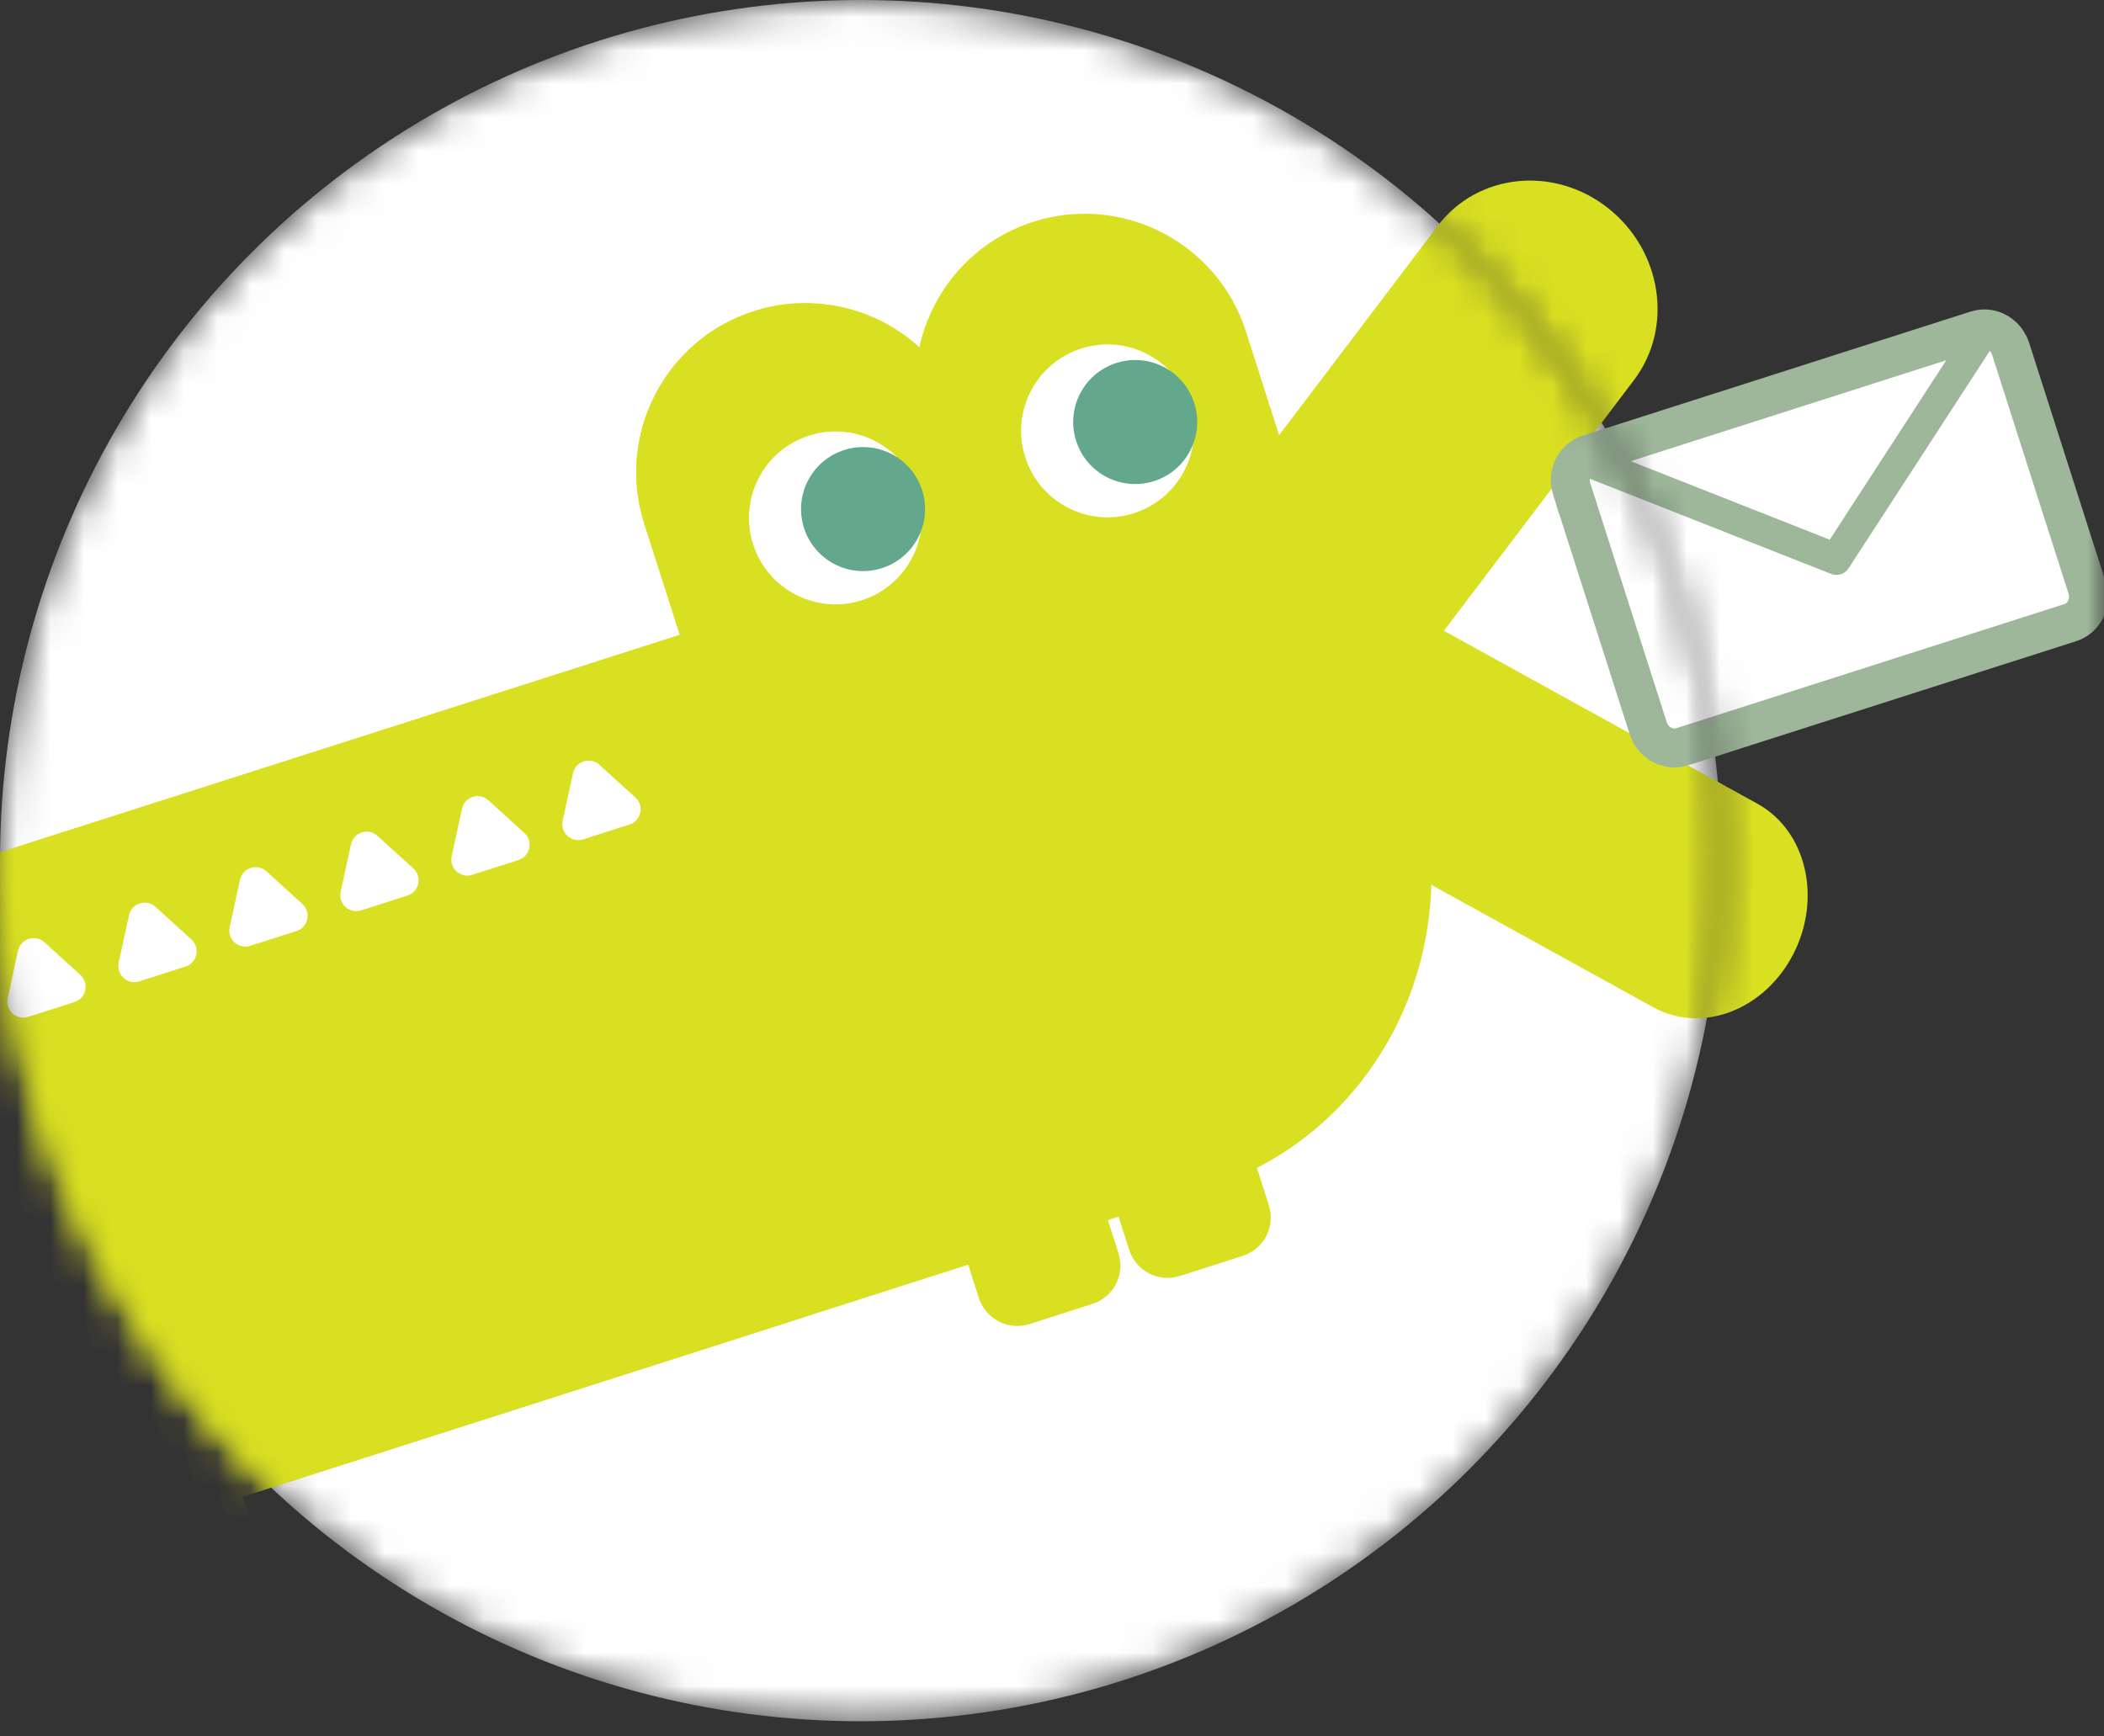 <svg width="63" height="52" viewBox="0 0 63 52" fill="none" xmlns="http://www.w3.org/2000/svg">
<rect x="0" y="0" width="63" height="52" fill="#333333" stroke="none"/>
<mask id="mask0_64_132" style="mask-type:alpha" maskUnits="userSpaceOnUse" x="0" y="0" width="52" height="52">
<circle cx="25.773" cy="25.773" r="25.773" fill="#D9D9D9"/>
</mask>
<g mask="url(#mask0_64_132)">
<circle cx="25.773" cy="25.773" r="25.773" fill="white"/>
<path d="M37.212 37.609L35.329 38.212C34.694 38.415 34.015 38.065 33.812 37.43L32.455 33.188C32.252 32.554 32.602 31.875 33.237 31.672L35.12 31.07C35.755 30.867 36.434 31.216 36.637 31.851L37.994 36.093C38.197 36.727 37.847 37.406 37.212 37.609Z" fill="#D9E021"/>
<path d="M32.71 39.048L30.827 39.651C30.192 39.854 29.513 39.504 29.31 38.87L27.953 34.628C27.75 33.993 28.1 33.315 28.735 33.111L30.619 32.509C31.253 32.306 31.932 32.656 32.135 33.29L33.492 37.532C33.695 38.167 33.345 38.846 32.71 39.048Z" fill="#D9E021"/>
<path d="M6.803 47.337L4.919 47.939C4.284 48.142 3.605 47.792 3.402 47.158L2.046 42.916C1.843 42.282 2.193 41.603 2.827 41.4L4.711 40.797C5.345 40.594 6.024 40.944 6.227 41.578L7.584 45.82C7.787 46.455 7.437 47.134 6.803 47.337Z" fill="#D9E021"/>
<path d="M2.299 48.777L0.416 49.38C-0.219 49.583 -0.898 49.233 -1.101 48.598L-2.458 44.356C-2.661 43.722 -2.311 43.043 -1.676 42.84L0.207 42.237C0.842 42.035 1.521 42.384 1.724 43.019L3.081 47.261C3.284 47.895 2.934 48.574 2.299 48.777Z" fill="#D9E021"/>
<path d="M29.787 24.797L35.153 29.02C35.293 29.13 35.49 29.11 35.591 28.974L48.926 11.382C50.117 9.812 49.767 7.504 48.145 6.228C46.523 4.952 44.244 5.191 43.053 6.761L29.721 24.354C29.617 24.488 29.648 24.687 29.788 24.797L29.787 24.797Z" fill="#D9E021"/>
<path d="M30.938 6.642C28.274 7.494 26.804 10.347 27.656 13.011L30.692 22.501C30.825 22.916 31.269 23.145 31.683 23.012L39.831 20.406C40.245 20.273 40.474 19.829 40.342 19.415L37.306 9.924C36.454 7.261 33.6 5.791 30.938 6.642Z" fill="#D9E021"/>
<path d="M22.575 9.317C19.913 10.169 18.441 13.022 19.293 15.685L22.329 25.176C22.462 25.59 22.906 25.82 23.32 25.687L31.468 23.081C31.882 22.948 32.111 22.504 31.979 22.09L28.943 12.599C28.091 9.935 25.238 8.465 22.575 9.317Z" fill="#D9E021"/>
<path d="M-6.75 34.012C-6.485 35.286 -6.22 36.56 -5.953 37.835C-5.415 39.529 -5.818 38.281 -5.281 39.974L-13.25 49.631C-13.911 50.258 -13.264 51.39 -12.4 51.114L36.203 35.567C41.294 33.938 44.054 28.341 42.367 23.067L42.202 22.553C40.515 17.277 35.019 14.322 29.928 15.951L-3.045 26.498C-3.663 26.671 -4.499 27.02 -5.246 27.76C-7.5 29.987 -6.821 33.658 -6.75 34.014L-6.75 34.012Z" fill="#D9E021"/>
<path d="M31.677 19.963L34.511 14.443C34.591 14.284 34.769 14.218 34.904 14.293L52.628 24.073C54.082 24.875 54.561 26.889 53.697 28.571C52.833 30.253 50.955 30.967 49.502 30.164L31.778 20.384C31.642 20.309 31.597 20.119 31.678 19.962L31.677 19.963Z" fill="#D9E021"/>
<path d="M33.953 15.369C32.591 15.804 31.134 15.054 30.698 13.692C30.263 12.33 31.014 10.873 32.375 10.438C33.737 10.002 35.194 10.753 35.63 12.114C36.065 13.476 35.314 14.933 33.953 15.369Z" fill="white"/>
<path d="M34.557 14.407C33.58 14.719 32.535 14.181 32.223 13.204C31.91 12.227 32.449 11.182 33.425 10.87C34.402 10.557 35.447 11.096 35.76 12.073C36.072 13.049 35.533 14.094 34.557 14.407Z" fill="#63A88D"/>
<path d="M25.805 17.975C24.443 18.41 22.986 17.66 22.55 16.298C22.115 14.936 22.866 13.479 24.227 13.044C25.589 12.608 27.046 13.359 27.482 14.72C27.917 16.082 27.166 17.539 25.805 17.975Z" fill="white"/>
<path d="M26.408 17.014C25.432 17.326 24.387 16.788 24.074 15.811C23.762 14.834 24.3 13.789 25.277 13.477C26.254 13.164 27.299 13.703 27.611 14.68C27.924 15.656 27.385 16.701 26.408 17.014Z" fill="#63A88D"/>
<path d="M17.947 22.903L19.025 23.881C19.297 24.129 19.2 24.58 18.848 24.692L17.463 25.136C17.111 25.248 16.77 24.938 16.848 24.577L17.158 23.155C17.235 22.795 17.675 22.655 17.947 22.903Z" fill="white"/>
<path d="M14.624 23.966L15.701 24.944C15.974 25.192 15.877 25.643 15.525 25.755L14.139 26.198C13.788 26.311 13.447 26.001 13.525 25.64L13.834 24.218C13.912 23.858 14.352 23.718 14.624 23.966Z" fill="white"/>
<path d="M11.3 25.029L12.378 26.008C12.65 26.256 12.553 26.706 12.201 26.819L10.816 27.262C10.464 27.375 10.123 27.064 10.201 26.704L10.511 25.282C10.588 24.922 11.028 24.781 11.3 25.029Z" fill="white"/>
<path d="M7.977 26.092L9.054 27.071C9.327 27.319 9.23 27.769 8.878 27.882L7.492 28.325C7.141 28.438 6.8 28.127 6.878 27.767L7.187 26.345C7.265 25.985 7.705 25.844 7.977 26.092Z" fill="white"/>
<path d="M4.653 27.155L5.73 28.134C6.003 28.382 5.905 28.832 5.554 28.945L4.168 29.388C3.817 29.5 3.476 29.19 3.554 28.83L3.863 27.408C3.941 27.048 4.38 26.907 4.653 27.155Z" fill="white"/>
<path d="M1.33 28.218L2.407 29.197C2.68 29.445 2.583 29.895 2.231 30.008L0.845 30.451C0.494 30.563 0.153 30.253 0.231 29.893L0.54 28.471C0.618 28.111 1.058 27.97 1.33 28.218Z" fill="white"/>
<path d="M47.063 14.649L49.351 21.803C49.493 22.247 49.947 22.498 50.365 22.364L61.992 18.645C62.411 18.511 62.635 18.044 62.493 17.599L60.204 10.445C60.181 10.374 60.151 10.309 60.113 10.249C59.926 9.946 59.576 9.787 59.237 9.872C59.221 9.874 59.205 9.879 59.189 9.884L47.562 13.604C47.545 13.609 47.529 13.614 47.515 13.621C47.191 13.747 46.997 14.082 47.021 14.437C47.025 14.508 47.038 14.579 47.06 14.65L47.063 14.649Z" fill="white" stroke="#9EB79A" stroke-width="1.166" stroke-miterlimit="10"/>
<path d="M46.903 14.06L54.827 17.186C54.925 17.223 55.028 17.226 55.12 17.197C55.213 17.167 55.295 17.105 55.353 17.017L59.992 9.873C59.805 9.57 59.455 9.41 59.116 9.495L54.788 16.162L47.394 13.245C47.07 13.37 46.876 13.705 46.9 14.061L46.903 14.06Z" fill="#9EB79A"/>
</g>
<mask id="mask1_64_132" style="mask-type:alpha" maskUnits="userSpaceOnUse" x="0" y="0" width="63" height="52">
<path fill-rule="evenodd" clip-rule="evenodd" d="M63 0H23.727V0.08C10.45 1.123 0 12.227 0 25.773C0 39.318 10.45 50.423 23.727 51.465V51.545H25.724C25.74 51.545 25.756 51.545 25.773 51.545C25.789 51.545 25.805 51.545 25.822 51.545H63V0ZM25.822 51.545C40.033 51.519 51.545 39.99 51.545 25.773C51.545 11.539 40.007 4.43892e-05 25.773 4.43892e-05C25.084 4.43892e-05 24.402 0.027 23.727 0.08V51.465C24.386 51.517 25.052 51.544 25.724 51.545H25.822Z" fill="#D9D9D9"/>
</mask>
<g mask="url(#mask1_64_132)">
<path d="M37.212 37.609L35.329 38.212C34.694 38.415 34.015 38.065 33.812 37.43L32.455 33.188C32.252 32.554 32.602 31.875 33.237 31.672L35.12 31.07C35.755 30.867 36.434 31.216 36.637 31.851L37.994 36.093C38.197 36.727 37.847 37.406 37.212 37.609Z" fill="#D9E021"/>
<path d="M32.71 39.048L30.827 39.651C30.192 39.854 29.513 39.504 29.31 38.87L27.953 34.628C27.75 33.993 28.1 33.315 28.735 33.111L30.619 32.509C31.253 32.306 31.932 32.656 32.135 33.29L33.492 37.532C33.695 38.167 33.345 38.846 32.71 39.048Z" fill="#D9E021"/>
<path d="M6.803 47.337L4.919 47.939C4.284 48.142 3.605 47.792 3.402 47.158L2.046 42.916C1.843 42.282 2.193 41.603 2.827 41.4L4.711 40.797C5.345 40.594 6.024 40.944 6.227 41.578L7.584 45.82C7.787 46.455 7.437 47.134 6.803 47.337Z" fill="#D9E021"/>
<path d="M2.299 48.777L0.416 49.38C-0.219 49.583 -0.898 49.233 -1.101 48.598L-2.458 44.356C-2.661 43.722 -2.311 43.043 -1.676 42.84L0.207 42.237C0.842 42.035 1.521 42.384 1.724 43.019L3.081 47.261C3.284 47.895 2.934 48.574 2.299 48.777Z" fill="#D9E021"/>
<path d="M29.787 24.797L35.153 29.02C35.293 29.13 35.49 29.11 35.591 28.974L48.926 11.382C50.117 9.812 49.767 7.504 48.145 6.228C46.523 4.952 44.244 5.191 43.053 6.761L29.721 24.354C29.617 24.488 29.648 24.687 29.788 24.797L29.787 24.797Z" fill="#D9E021"/>
<path d="M30.938 6.642C28.274 7.494 26.804 10.347 27.656 13.011L30.692 22.501C30.825 22.916 31.269 23.145 31.683 23.012L39.831 20.406C40.245 20.273 40.474 19.829 40.342 19.415L37.306 9.924C36.454 7.261 33.6 5.791 30.938 6.642Z" fill="#D9E021"/>
<path d="M22.575 9.317C19.913 10.169 18.441 13.022 19.293 15.685L22.329 25.176C22.462 25.59 22.906 25.82 23.32 25.687L31.468 23.081C31.882 22.948 32.111 22.504 31.979 22.09L28.943 12.599C28.091 9.935 25.238 8.465 22.575 9.317Z" fill="#D9E021"/>
<path d="M-6.75 34.012C-6.485 35.286 -6.22 36.56 -5.953 37.835C-5.415 39.529 -5.818 38.281 -5.281 39.974L-13.25 49.631C-13.911 50.258 -13.264 51.39 -12.4 51.114L36.203 35.567C41.294 33.938 44.054 28.341 42.367 23.067L42.202 22.553C40.515 17.277 35.019 14.322 29.928 15.951L-3.045 26.498C-3.663 26.671 -4.499 27.02 -5.246 27.76C-7.5 29.987 -6.821 33.658 -6.75 34.014L-6.75 34.012Z" fill="#D9E021"/>
<path d="M31.677 19.963L34.511 14.443C34.591 14.284 34.769 14.218 34.904 14.293L52.628 24.073C54.082 24.875 54.561 26.889 53.697 28.571C52.833 30.253 50.955 30.967 49.502 30.164L31.778 20.384C31.642 20.309 31.597 20.119 31.678 19.962L31.677 19.963Z" fill="#D9E021"/>
<path d="M33.953 15.369C32.591 15.804 31.134 15.054 30.698 13.692C30.263 12.33 31.014 10.873 32.375 10.438C33.737 10.002 35.194 10.753 35.63 12.114C36.065 13.476 35.314 14.933 33.953 15.369Z" fill="white"/>
<path d="M34.557 14.407C33.58 14.719 32.535 14.181 32.223 13.204C31.91 12.227 32.449 11.182 33.425 10.87C34.402 10.557 35.447 11.096 35.76 12.073C36.072 13.049 35.533 14.094 34.557 14.407Z" fill="#63A88D"/>
<path d="M25.805 17.975C24.443 18.41 22.986 17.66 22.55 16.298C22.115 14.936 22.866 13.479 24.227 13.044C25.589 12.608 27.046 13.359 27.482 14.72C27.917 16.082 27.166 17.539 25.805 17.975Z" fill="white"/>
<path d="M26.408 17.014C25.432 17.326 24.387 16.788 24.074 15.811C23.762 14.834 24.3 13.789 25.277 13.477C26.254 13.164 27.299 13.703 27.611 14.68C27.924 15.656 27.385 16.701 26.408 17.014Z" fill="#63A88D"/>
<path d="M17.947 22.903L19.025 23.881C19.297 24.129 19.2 24.58 18.848 24.692L17.463 25.136C17.111 25.248 16.77 24.938 16.848 24.577L17.158 23.155C17.235 22.795 17.675 22.655 17.947 22.903Z" fill="white"/>
<path d="M14.624 23.966L15.701 24.944C15.974 25.192 15.877 25.643 15.525 25.755L14.139 26.198C13.788 26.311 13.447 26.001 13.525 25.64L13.834 24.218C13.912 23.858 14.352 23.718 14.624 23.966Z" fill="white"/>
<path d="M11.3 25.029L12.378 26.008C12.65 26.256 12.553 26.706 12.201 26.819L10.816 27.262C10.464 27.375 10.123 27.064 10.201 26.704L10.511 25.282C10.588 24.922 11.028 24.781 11.3 25.029Z" fill="white"/>
<path d="M7.977 26.092L9.054 27.071C9.327 27.319 9.23 27.769 8.878 27.882L7.492 28.325C7.141 28.438 6.8 28.127 6.878 27.767L7.187 26.345C7.265 25.985 7.705 25.844 7.977 26.092Z" fill="white"/>
<path d="M4.653 27.155L5.73 28.134C6.003 28.382 5.905 28.832 5.554 28.945L4.168 29.388C3.817 29.5 3.476 29.19 3.554 28.83L3.863 27.408C3.941 27.048 4.38 26.907 4.653 27.155Z" fill="white"/>
<path d="M1.33 28.218L2.407 29.197C2.68 29.445 2.583 29.895 2.231 30.008L0.845 30.451C0.494 30.563 0.153 30.253 0.231 29.893L0.54 28.471C0.618 28.111 1.058 27.97 1.33 28.218Z" fill="white"/>
<path d="M47.063 14.649L49.351 21.803C49.493 22.247 49.947 22.498 50.365 22.364L61.992 18.645C62.411 18.511 62.635 18.044 62.493 17.599L60.204 10.445C60.181 10.374 60.151 10.309 60.113 10.249C59.926 9.946 59.576 9.787 59.237 9.872C59.221 9.874 59.205 9.879 59.189 9.884L47.562 13.604C47.545 13.609 47.529 13.614 47.515 13.621C47.191 13.747 46.997 14.082 47.021 14.437C47.025 14.508 47.038 14.579 47.06 14.65L47.063 14.649Z" fill="white" stroke="#9EB79A" stroke-width="1.166" stroke-miterlimit="10"/>
<path d="M46.903 14.06L54.827 17.186C54.925 17.223 55.028 17.226 55.12 17.197C55.213 17.167 55.295 17.105 55.353 17.017L59.992 9.873C59.805 9.57 59.455 9.41 59.116 9.495L54.788 16.162L47.394 13.245C47.07 13.37 46.876 13.705 46.9 14.061L46.903 14.06Z" fill="#9EB79A"/>
</g>
</svg>
